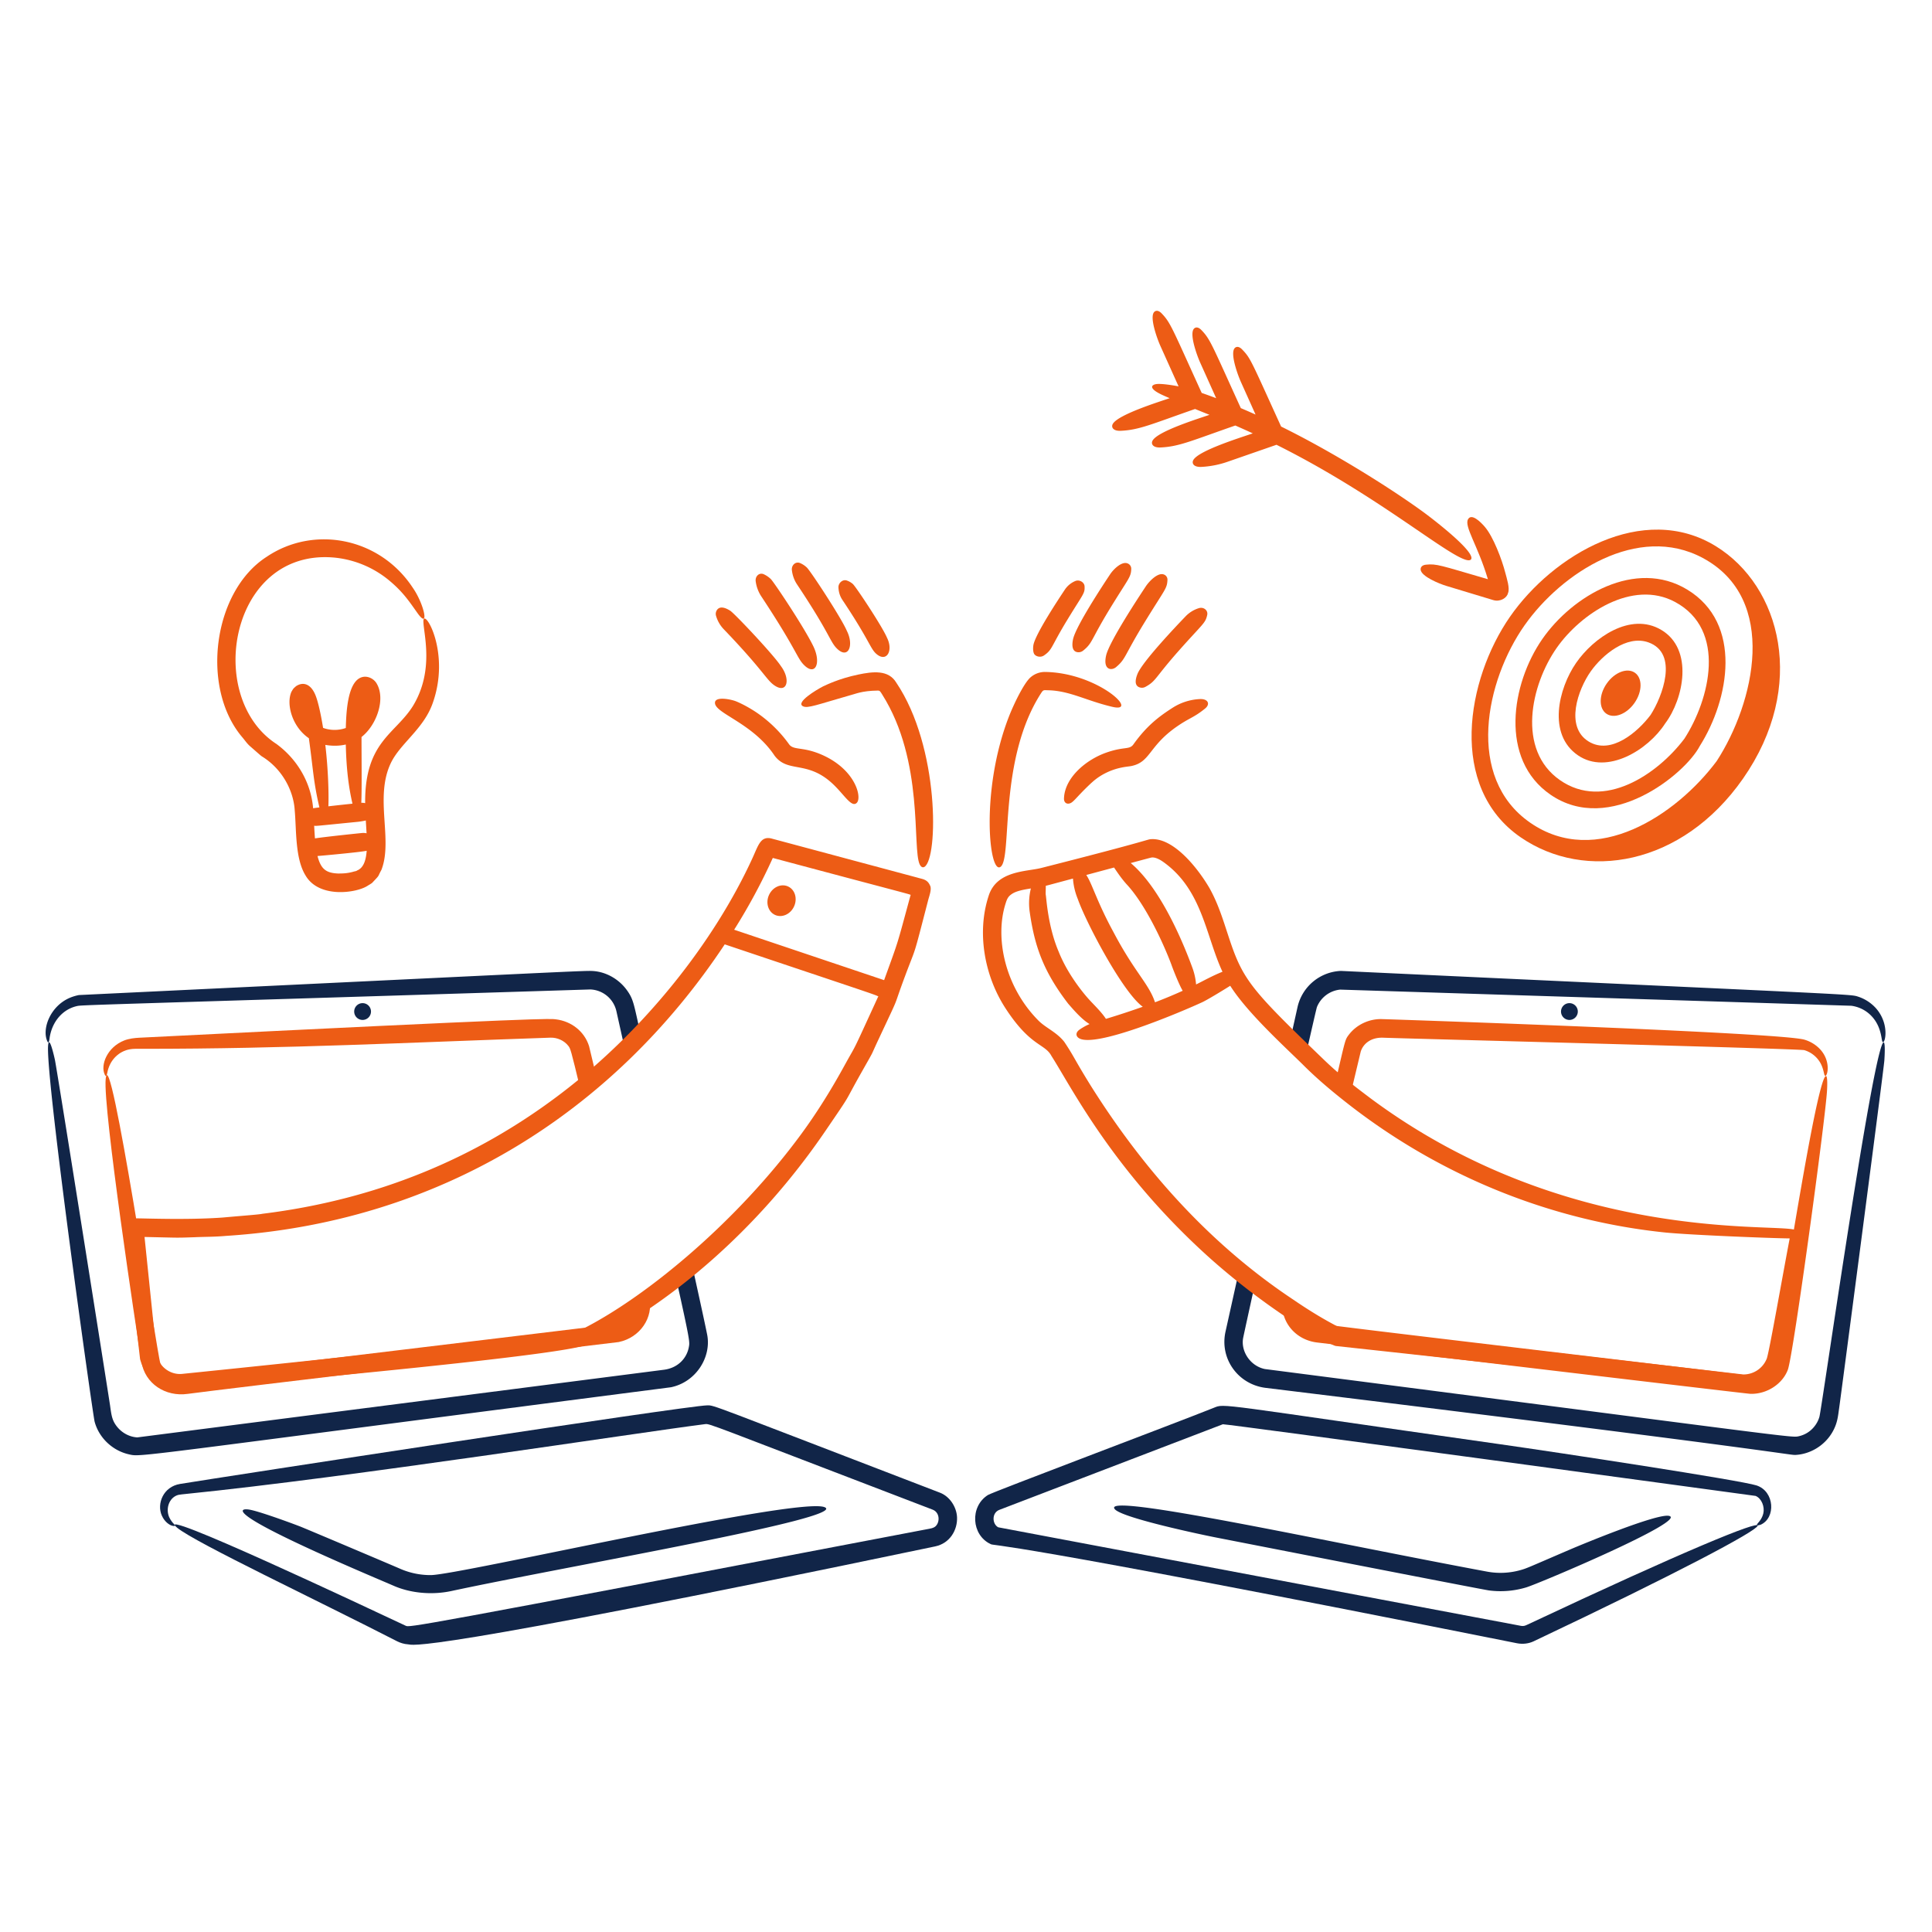 <svg xmlns="http://www.w3.org/2000/svg" fill="none" viewBox="0 0 400 400" height="400" width="400"><g id="collaboration-4--work-collaboration"><g id="target"><path id="vector" fill="#ed5c15" d="M355.254 113.088c-15.096 -9.29 -33.756 1.83 -42.626 14.6 -9.022 12.994 -12.896 35.288 2.222 45.676 13.294 9.136 33.352 5.972 46.01 -12.14 13.396 -19.17 7.804 -39.884 -5.606 -48.136Zm-39.604 16.368c7.672 -10.904 23.468 -21.122 36.878 -13.94 15.832 8.48 10.692 30.054 2.884 42.074 -8.382 11.208 -24.958 22.19 -38.594 12.744 -13.498 -9.35 -9.218 -29.442 -1.168 -40.88Z" stroke-width="2"></path><path id="vector_2" fill="#ed5c15" d="M351.938 154.43c6.082 -9.654 8.952 -25.37 -2.634 -32.374 -10.662 -6.446 -23.748 1.246 -30.01 10.29 -6.388 9.228 -8.93 24.86 1.726 32.188 12.224 8.408 27.816 -4.16 30.918 -10.104Zm-28.954 7.094c-9.042 -6.29 -6.038 -19.764 -0.668 -27.412 4.964 -7.07 15.666 -14.22 24.48 -9.486 10.764 5.78 7.204 20.138 1.95 28.3 -5.576 7.4 -16.678 14.918 -25.762 8.598Z" stroke-width="2"></path><path id="vector_3" fill="#ed5c15" d="M343.938 130.408c-6.378 -3.776 -14.044 1.654 -17.626 6.844 -3.654 5.292 -5.974 14.8 0.4 19.138 6.054 4.12 14.546 -1.156 18.04 -6.598 3.83 -5.068 5.962 -15.372 -0.814 -19.384Zm-15.03 23.11c-4.97 -3.058 -2.188 -10.794 0.426 -14.5 2.384 -3.378 7.428 -7.64 11.956 -6.02 6.334 2.268 2.864 11.276 0.442 15.028 -2.628 3.5 -8.188 8.342 -12.824 5.492Z" stroke-width="2"></path><path id="vector_4" fill="#ed5c15" d="M338.492 139.288c-1.588 -1.11 -4.2 -0.114 -5.834 2.226 -1.634 2.338 -1.672 5.134 -0.084 6.244 1.588 1.11 4.2 0.114 5.834 -2.226 1.634 -2.34 1.672 -5.134 0.084 -6.244Z" stroke-width="2"></path></g><path id="bulb" fill="#ed5c15" d="M87.662 128.496c-0.084 2.4 2.402 10.148 -2.162 17.66 -3.67 5.864 -10 7.394 -9.9 20.128a3.22 3.22 0 0 0 -0.8 -0.076c0.14 -2.64 0.036 -10.976 0.052 -13.624 3.148 -2.458 5.07 -7.95 3.082 -11.152 -0.448 -0.726 -1.396 -1.37 -2.468 -1.324 -3.474 0.236 -3.774 7.12 -3.87 10.616a6.98 6.98 0 0 1 -4.708 -0.026c-0.26 -1.66 -0.924 -5.314 -1.654 -6.96 -0.986 -2.226 -2.546 -2.598 -3.944 -1.67 -0.582 0.52 -0.536 0.446 -0.95 1.156 -1.122 2.46 0.086 7.226 3.606 9.616 0.93 6.728 0.926 8.92 2.182 14.32 -0.516 0.066 -0.962 0.126 -1.302 0.18 -0.452 -5.42 -3.356 -10.208 -7.604 -13.318 -14.902 -9.7 -9.59 -40.34 11.792 -38.598a20.932 20.932 0 0 1 11.782 4.94c2.744 2.316 4.036 4.314 5.64 6.568 2.544 3.572 1.404 -1.836 -0.968 -5.236 -6.874 -10.45 -20.52 -12.988 -30.256 -6.416 -11.144 7.146 -13.702 27.102 -5.098 37.302 0.546 0.628 0.998 1.34 1.632 1.894 2.1 1.834 2.248 1.988 2.532 2.164 4.118 2.54 6.506 7.022 6.744 11.174 0.368 4.082 0.058 9.946 2.25 13.462 2.804 4.78 10.552 3.608 12.818 2.128 0.326 -0.212 0.674 -0.384 0.968 -0.624 1.724 -1.832 1 -1.024 1.912 -2.678 2.42 -6.252 -1.436 -14.876 1.906 -22.028 1.926 -4.12 6.74 -7.048 8.668 -12.372 3.844 -10.614 -1.72 -19.75 -1.884 -17.208l0.002 0.002ZM67.354 154.224c1.424 0.236 2.804 0.246 4.24 -0.08 0.116 5.23 0.622 8.96 1.38 12.248 -1.33 0.14 -3.266 0.346 -4.986 0.546 0.106 -2.512 -0.036 -7.656 -0.634 -12.714Zm-2.308 16.736c0.514 0.066 0.09 0.076 9.126 -0.82 0.068 -0.006 0.922 -0.11 1.564 -0.27 0.014 0.214 0.122 1.966 0.16 2.654a3.176 3.176 0 0 0 -0.988 -0.056c-0.326 0.032 -7.358 0.75 -9.7 1.112a102.676 102.676 0 0 1 -0.164 -2.618l0.002 0Zm8.878 9.268c-0.178 0.164 -0.542 0.162 -0.802 0.264 -1.362 0.368 -2.268 0.346 -3.082 0.362 -2.468 -0.1 -3.592 -0.848 -4.304 -3.626 0.202 0 8.884 -0.786 10.184 -1.084 -0.128 1.608 -0.494 3.5 -1.996 4.084Z" stroke-width="2"></path><g id="computer 1"><path id="vector_5" fill="#112548" d="M35.788 315.292c-0.32 -0.396 -0.744 -0.944 -0.94 -1.7 -0.452 -1.738 0.396 -3.66 2.1 -4.098 0.358 -0.07 0.964 -0.13 1.516 -0.186 33.978 -3.432 93.558 -12.688 107.498 -14.454 1.022 -0.13 0.126 -0.286 47.16 17.714 0.104 0.064 0.226 0.1 0.324 0.164 1.358 0.888 1.016 3.068 -0.184 3.544 -0.236 0.156 -1.332 0.326 -2.222 0.498 -106.904 20.448 -106.262 20.186 -107.044 19.82 -7.73 -3.624 -53.226 -25.088 -47.31 -20.282 3.888 3.16 29.016 15.012 45.554 23.512 0.548 0.282 1.45 0.58 2.22 0.618 1.138 0.056 0.656 2.398 109.152 -20.274 3.104 -0.648 4.634 -3.446 4.534 -6.014 -0.082 -2.112 -1.486 -4.32 -3.53 -5.106 -48.006 -18.434 -46.674 -18.102 -48.186 -18.084 -4.262 0.054 -101.096 14.944 -109.156 16.272 -3.5 0.576 -4.842 4.112 -3.778 6.534 0.632 1.438 1.748 2.066 2.278 2.144 0.548 0.12 0.552 -0.096 0.022 -0.624l-0.008 0.002Z" stroke-width="2"></path><path id="vector_6" fill="#112548" d="M170.73 312.05c-5.346 -2.23 -75.552 13.99 -81.506 14.056a15.654 15.654 0 0 1 -6.448 -1.342c-2.174 -0.944 -19.548 -8.304 -20.708 -8.75 -2.304 -0.886 -8.566 -3.164 -10.482 -3.47 -0.95 -0.152 -1.59 -0.014 -1.22 0.558 1.96 3.016 28.004 13.844 31.154 15.224 3.29 1.444 7.706 1.986 11.926 1.08 23.886 -5.132 82.53 -15.168 77.284 -17.356Z" stroke-width="2"></path><path id="vector_7" fill="#112548" d="M143.254 261.75a148.12 148.12 0 0 1 -3.32 2.706c3.012 13.532 2.88 13.388 2.676 14.48 -0.434 2.3 -2.264 4.286 -5.15 4.656l-109.026 14.004c-1.712 -0.086 -3.532 -1.052 -4.63 -2.818 -0.66 -1.06 -0.782 -2.126 -1.014 -3.78 -0.212 -1.504 -11.006 -69.738 -11.436 -71.648 -0.668 -2.974 -1.292 -4.644 -1.404 -2.754 -0.428 7.322 9.258 76.308 9.64 77.742 0.878 3.3 3.668 6.02 7.168 6.784 2.594 0.566 0.108 0.568 112.16 -13.906 5.25 -1.098 8.394 -6.304 7.494 -10.886 -0.356 -1.814 -1.566 -7.376 -3.16 -14.58Z" stroke-width="2"></path><path id="vector_8" fill="#112548" d="M10.254 215.034c0.408 -3.166 2.42 -5.956 5.608 -6.72 1.106 -0.264 0.004 -0.12 106.374 -3.458a5.77 5.77 0 0 1 5.38 4.488l1.818 8.158a136.57 136.57 0 0 0 3.222 -3.25c-1.436 -6.404 -1.486 -7.304 -2.802 -9.164 -1.702 -2.404 -4.376 -3.848 -6.988 -4.042 -1.672 -0.124 -2.17 -0.032 -106.52 4.968a9.606 9.606 0 0 0 -1.904 0.578c-3.962 1.69 -5.746 6.25 -4.704 8.854 0.236 0.586 0.4 0.492 0.516 -0.412Z" stroke-width="2"></path><path id="vector_9" fill="#ed5c15" d="M121.952 216.568c-0.962 -3.042 -3.676 -5.142 -6.86 -5.524 -1.164 -0.14 -0.744 -0.48 -86.304 3.808 -0.858 0.042 -2.072 0.174 -3.052 0.556 -3.552 1.384 -4.99 5.108 -4.048 7.076 0.226 0.472 0.392 0.378 0.52 -0.336 0.49 -2.744 2.458 -4.528 4.718 -4.912 0.71 -0.12 1.108 -0.092 2.902 -0.092 29.69 0 54.182 -1.292 84.134 -2.308 1.382 -0.046 2.86 0.584 3.726 1.732 0.408 0.542 0.452 0.512 2.542 9.24l3.404 -2.238 -1.68 -7 -0.002 -0.002Z" stroke-width="2"></path><path id="vector_10" fill="#ed5c15" d="m134.422 268.74 -3.706 1.81c-0.158 2.052 -1.858 3.396 -3.896 3.644 0 0 -88.878 10.746 -89.286 10.756 -1.842 0.042 -3.624 -0.98 -4.334 -2.69 -0.62 -1.496 -10.456 -67.742 -11.32 -58.854 -0.586 6.046 6.364 52.166 7.406 58.568 0.73 4.49 4.954 7.27 9.592 6.612 5.342 -0.758 88.754 -10.634 89.212 -10.728 4.464 -0.92 7.246 -5.13 6.332 -9.116v-0.002Z" stroke-width="2"></path><path id="vector_11" fill="#112548" d="M75.07 211.166a1.738 1.738 0 1 0 0 -3.476 1.738 1.738 0 0 0 0 3.476Z" stroke-width="2"></path><path id="vector_12" fill="#ed5c15" d="M192.536 183.3c-0.566 -1.286 -1.594 -1.286 -2.564 -1.59L159.64 173.582c-2.194 -0.472 -2.654 1.48 -3.86 4.104 -7.9 17.232 -22.23 35.486 -39.588 48.686 -17.74 13.526 -38.364 22.034 -61.866 24.928 -0.64 0.158 -3.708 0.368 -8.202 0.776 -7.164 0.522 -15.98 0.172 -17.728 0.172 -1.566 0 -2.506 1.034 -2.444 2.598 0.12 1.1 3.048 26.532 3.048 26.532 1.02 3.896 4.43 6.826 9.118 6.4 84.42 -7.67 82.556 -9.126 84.224 -9.694 16.132 -8.104 34.266 -22.978 48.566 -43.956 5.83 -8.552 3.4 -4.942 7.594 -12.358 2.758 -4.878 1.54 -2.64 3.326 -6.446 4.972 -10.608 2.676 -5.524 5.606 -13.376 2.394 -6.412 1.47 -2.98 4.74 -15.608 0.23 -0.886 0.798 -2.332 0.358 -3.044l0 0.004Zm-10.77 23.144c-5.694 12.42 -4.226 9.274 -6.67 13.7 -1.166 2.11 -4.43 8.132 -9.144 14.564 -13.174 17.976 -31.66 33.426 -45.046 40.298 -2.352 1.208 -83.032 9.428 -83.242 9.448 -2.476 0.226 -4.83 -1.576 -5.236 -4.1l-2.504 -24.254c7.54 0.166 6.34 0.19 10.418 0.052 1.934 -0.092 4.108 -0.06 6.486 -0.276 43.968 -2.824 80.01 -25.34 103.218 -60.356 34.346 11.55 31.844 10.586 31.72 10.924Zm6.752 -21.096c-3.006 11.044 -2.34 8.912 -5.472 17.582l-31.048 -10.44a122.516 122.516 0 0 0 7.992 -14.84l0.028 -0.016c30.098 8.05 28.576 7.516 28.498 7.716Z" stroke-width="2"></path><path id="vector_13" fill="#ed5c15" d="M163.152 183.528c-1.434 -0.652 -3.196 0.14 -3.94 1.77 -0.74 1.628 -0.176 3.478 1.256 4.13 1.434 0.652 3.196 -0.14 3.938 -1.77 0.74 -1.628 0.18 -3.48 -1.254 -4.13Z" stroke-width="2"></path><path id="vector_14" fill="#ed5c15" d="M177.396 166.21c1.074 -1.106 -0.206 -6.588 -6.688 -9.692 -4.364 -2.086 -6.366 -1.046 -7.35 -2.44a26.9 26.9 0 0 0 -6.84 -6.64c-2.242 -1.48 -4.026 -2.216 -4.4 -2.336 -1.436 -0.46 -4.33 -0.896 -4.076 0.582 0.37 2.14 7.926 4.158 12.326 10.772 2.764 3.644 6.65 0.932 11.872 5.678 2.488 2.26 4.056 5.208 5.156 4.076Z" stroke-width="2"></path><path id="vector_15" fill="#ed5c15" d="M191.396 179.478c2.874 -1.732 3.166 -24.8 -5.82 -38.13 -1.62 -2.712 -4.832 -2.326 -7.922 -1.68 -4.084 0.856 -6.662 2.186 -7.208 2.42 -1.478 0.758 -5.772 3.348 -4.2 4.138 0.978 0.492 2.858 -0.31 10.068 -2.366 0.646 -0.126 2.04 -0.85 5.452 -0.884 0.42 -0.004 0.528 0.252 0.878 0.806 8.754 13.818 6.154 31.844 7.782 35.214 0.214 0.44 0.578 0.718 0.97 0.48Z" stroke-width="2"></path><path id="vector_16" fill="#ed5c15" d="M161.658 137.88c-1.482 -2.288 -9.54 -10.836 -10.468 -11.432 -0.984 -0.632 -2.208 -1.076 -2.804 -0.07a1.426 1.426 0 0 0 -0.126 1.16c0.326 1.09 0.874 1.996 1.592 2.744 8.408 8.76 8.82 10.544 10.58 11.686 2.58 1.674 3.288 -1.362 1.228 -4.084l-0.002 -0.002Z" stroke-width="2"></path><path id="vector_17" fill="#ed5c15" d="M168.396 133.812c-1.882 -3.908 -8.16 -13.3 -8.81 -13.926a5.212 5.212 0 0 0 -1.444 -0.99c-0.94 -0.43 -1.826 0.406 -1.682 1.466a7.46 7.46 0 0 0 1.186 3.154c7.518 11.384 7.324 12.744 8.916 14.264 2.298 2.19 3.486 -0.54 1.834 -3.968Z" stroke-width="2"></path><path id="vector_18" fill="#ed5c15" d="M175.316 130.578c-1.06 -2.52 -7.476 -12.348 -8.29 -13.1a4.684 4.684 0 0 0 -1.392 -0.906c-0.908 -0.382 -1.8 0.45 -1.684 1.46 0.128 1.132 0.508 2.12 1.08 2.98 7.02 10.532 6.766 11.88 8.356 13.368 2.244 2.098 3.476 -0.762 1.928 -3.804Z" stroke-width="2"></path><path id="vector_19" fill="#ed5c15" d="M183.638 132.02c-0.956 -2.28 -6.448 -10.582 -7.08 -11.124a3.682 3.682 0 0 0 -1.26 -0.714c-0.836 -0.28 -1.742 0.53 -1.706 1.43 0.04 1.006 0.332 1.864 0.818 2.592 5.798 8.69 5.754 10.148 7.128 11.26 2.076 1.686 3.44 -0.804 2.098 -3.444Z" stroke-width="2"></path></g><g id="computer 2"><path id="vector_20" fill="#112548" d="M364.488 315.694c3.228 -1.386 2.94 -6.934 -0.822 -8.154 -3.302 -1.07 -40.872 -6.794 -53.188 -8.542 -59.06 -8.384 -56.812 -8.476 -59.186 -7.524 -8.228 3.3 -45.738 17.416 -46.75 18.05 -3.792 2.384 -3.43 8.31 0.568 10.168 0.804 0.428 0.282 -1.182 108.952 20.522 1.22 0.244 2.466 0.072 3.444 -0.392 59.922 -28.372 64.246 -34.28 -1.37 -3.414 -0.312 0.148 -0.67 0.304 -1.196 0.214l-108.262 -20.412c-1.272 -0.662 -1.384 -2.968 0.2 -3.602l46.302 -17.732c0.482 -0.124 110.514 14.866 110.3 14.836 1.274 0.532 1.902 2.286 1.602 3.598 -0.236 1.026 -0.836 1.722 -1.158 2.072 -0.304 0.376 -0.258 0.57 0.564 0.308v0.004Z" stroke-width="2"></path><path id="vector_21" fill="#112548" d="M230.856 312.51c1.774 1.846 18.346 5.314 20.858 5.804 1.526 0.298 55.186 10.79 56.582 10.97a18.42 18.42 0 0 0 7.728 -0.642c2.762 -0.85 33.672 -13.932 29.512 -14.8 -2.508 -0.524 -18.118 5.954 -20.496 6.976 -8.854 3.804 -8.898 3.88 -10.282 4.266a15.254 15.254 0 0 1 -6.758 0.324c-32.94 -6.118 -80.788 -16.692 -77.144 -12.898Z" stroke-width="2"></path><path id="vector_22" fill="#112548" d="M270.324 218.602c1.336 -5.924 2.248 -9.894 2.344 -10.132a5.81 5.81 0 0 1 4.81 -3.582l105.84 3.346c2.66 0.376 4.596 2.088 5.532 4.186 0.562 1.26 0.686 2.402 0.798 2.968 0.338 1.734 1.968 -2.904 -1.19 -6.57a8.5 8.5 0 0 0 -3.766 -2.474c-1.686 -0.548 -0.108 -0.318 -107.082 -5.326a9.616 9.616 0 0 0 -8.972 7.492l-1.54 6.936a140.76 140.76 0 0 0 3.226 3.156Z" stroke-width="2"></path><path id="vector_23" fill="#112548" d="M389.57 216.526c-2.854 7.918 -12.366 74.858 -12.874 76.778 -0.392 1.48 -1.756 3.496 -4.286 4.054 -1.548 0.342 -0.052 0.346 -110.538 -13.914 -3.068 -0.642 -5.038 -3.752 -4.476 -6.506 0.176 -0.862 1.112 -5.142 2.44 -11.178a134.19 134.19 0 0 1 -3.316 -2.634l-2.782 12.536c-1.274 5.622 2.578 10.982 8.32 11.684 109.74 13.43 108.328 13.96 109.75 13.876 2.876 -0.168 5.82 -1.802 7.49 -4.582 1.168 -1.942 1.238 -3.508 1.482 -5.128 0.226 -1.502 9.224 -69.996 9.354 -71.948 0.202 -3.042 0.078 -4.82 -0.564 -3.038Z" stroke-width="2"></path><path id="vector_24" fill="#ed5c15" d="M376.718 217.12a7.234 7.234 0 0 0 -3.17 -1.876c-5.172 -1.444 -80.12 -4.028 -87.434 -4.25 -2.546 -0.078 -5.218 1.078 -6.868 3.262 -0.778 1.032 -0.704 0.972 -2.718 9.624l3.03 2.914 2.168 -9.08c0.544 -1.684 2.174 -2.962 4.646 -2.866 4.732 0.182 86.104 2.268 87.196 2.576a5.7 5.7 0 0 1 3.368 2.728c0.498 0.938 0.638 1.822 0.758 2.272 0.386 1.442 1.822 -2.448 -0.976 -5.304Z" stroke-width="2"></path><path id="vector_25" fill="#ed5c15" d="M377.64 223.328c-2.19 5.106 -7.3 38.1 -10.734 58.05 -0.374 2.168 -2.394 3.78 -5.324 3.376 -8.84 -1.222 -88.762 -10.512 -89.606 -10.882a4.134 4.134 0 0 1 -2.458 -2.354l-3.964 -2.44c-0.618 4.362 2.528 8.342 7.176 8.876 0 0 88.75 10.598 89.666 10.624 3.472 0.096 6.682 -2.092 7.76 -4.998 1.14 -3.074 7.758 -51.722 8.108 -57.786 0.14 -2.434 -0.02 -3.87 -0.622 -2.464l-0.002 -0.002Z" stroke-width="2"></path><path id="vector_26" fill="#112548" d="M324.93 207.69a1.738 1.738 0 1 0 0 3.476 1.738 1.738 0 0 0 0 -3.476Z" stroke-width="2"></path><path id="vector_27" fill="#ed5c15" d="M221.15 166.388c1.048 -0.04 1.336 -1.052 4.778 -4.266 0.164 -0.12 1.194 -1.202 3.114 -2.136 2.454 -1.192 4.434 -1.236 5.16 -1.382 4.032 -0.816 3.576 -4.09 9.428 -8.16 2.662 -1.852 3.51 -1.834 5.86 -3.74 1.15 -0.93 0.63 -2.06 -1.102 -1.968a11.454 11.454 0 0 0 -5.538 1.754c-2.778 1.778 -5.368 3.678 -8.186 7.624 -0.84 1.176 -1.868 0.386 -5.624 1.708 -4.25 1.498 -8.458 5.14 -8.74 9.244 -0.016 0.234 -0.028 0.472 0.038 0.7 0.102 0.356 0.394 0.634 0.814 0.62l-0.002 0Z" stroke-width="2"></path><path id="vector_28" fill="#ed5c15" d="M207.184 179.444c2.438 -1.928 -0.55 -22.242 8.424 -36.026 0.406 -0.624 0.532 -0.522 1.324 -0.508 4.53 0.08 7.914 2.156 13.362 3.432 5.862 1.374 -3.048 -7.12 -14.02 -7.222a4.536 4.536 0 0 0 -2.938 1.138c-1.362 1.206 -3.456 5.536 -4.474 8.164 -5.934 15.316 -4.068 32.912 -1.678 31.02Z" stroke-width="2"></path><path id="vector_29" fill="#ed5c15" d="M236.02 142.336a1.504 1.504 0 0 0 1.152 -0.142c2.248 -1.236 1.828 -1.774 7.044 -7.648 4.872 -5.486 5.358 -5.5 5.726 -7.24 0.198 -0.936 -0.734 -1.706 -1.744 -1.39a6.424 6.424 0 0 0 -2.738 1.696c-1.924 2 -8.954 9.392 -9.966 11.94 -0.454 1.148 -0.664 2.454 0.522 2.784h0.004Z" stroke-width="2"></path><path id="vector_30" fill="#ed5c15" d="M231.074 138.118c2.076 -1.76 1.568 -2.206 5.956 -9.36 4.236 -6.906 4.578 -6.856 4.678 -8.656a1.13 1.13 0 0 0 -0.78 -1.172c-1.212 -0.43 -2.984 1.386 -3.694 2.458 -1.638 2.474 -7.6 11.526 -8.228 14.338 -0.68 3.04 1.162 3.16 2.068 2.392Z" stroke-width="2"></path><path id="vector_31" fill="#ed5c15" d="M223.156 135.036a1.504 1.504 0 0 0 1.11 -0.342c1.996 -1.612 1.496 -2.082 5.586 -8.77 3.822 -6.248 4.304 -6.376 4.36 -8.136a1.174 1.174 0 0 0 -0.792 -1.152c-1.176 -0.446 -2.866 1.196 -3.564 2.24 -1.534 2.304 -7.16 10.838 -7.704 13.514 -0.244 1.2 -0.214 2.532 1.004 2.646Z" stroke-width="2"></path><path id="vector_32" fill="#ed5c15" d="M216.14 135.708c1.796 -1.234 1.364 -1.68 4.82 -7.352 3.37 -5.53 3.658 -5.442 3.588 -6.96 -0.038 -0.846 -1.074 -1.468 -1.94 -1.092a4.824 4.824 0 0 0 -2.132 1.76c-1.268 1.904 -6.15 9.264 -6.526 11.518 -0.1 0.6 -0.086 1.51 0.234 1.908 0.386 0.478 1.306 0.664 1.956 0.218Z" stroke-width="2"></path><path id="vector_33" fill="#ed5c15" d="M372.242 255.174a1.036 1.036 0 0 0 -0.64 -0.57c-5.042 -1.368 -47.594 2.636 -87.77 -27.154 -2.864 -2.158 -6.244 -4.69 -9.65 -7.968 -15.592 -14.998 -16.914 -16.664 -19.954 -25.986 -1.006 -3.056 -2.014 -6.38 -3.798 -9.588 -2.47 -4.244 -7.468 -10.474 -12.12 -10.166 -0.9 0.06 0.04 0.18 -22.744 5.966 -3.09 0.784 -9.24 0.506 -10.888 5.8 -2.468 7.556 -0.872 16.458 3.43 23.14 5.236 8.11 8.196 7.356 9.584 9.976 4.092 6.384 12.864 24.008 32.926 41.966 12.506 11.13 25.036 18.082 26.008 18.092 86.086 9.356 84.068 9.386 86.246 8.798 3.08 -0.782 5.61 -3.388 6.078 -7.088 1.182 -9.338 3.87 -24.004 3.292 -25.218Zm-133.896 -77.62c0.852 -0.16 1.916 0.478 2.614 0.984 7.998 5.77 8.678 15.232 12.14 22.652 -2.22 0.898 -3.93 1.882 -5.464 2.632a13.154 13.154 0 0 0 -0.814 -3.594c-2.544 -6.92 -7.076 -16.802 -12.72 -21.544 0.114 -0.03 4.142 -1.12 4.244 -1.13Zm-7.692 2.056c0.836 1.248 1.674 2.46 2.688 3.564 3.668 3.978 7.3 11.532 9.198 16.578 0.05 0.204 1.512 4.038 2.326 5.376 -1.636 0.742 -3.628 1.592 -5.736 2.384 -1.258 -3.824 -4.178 -6.154 -8.54 -14.424 -3.532 -6.474 -4.448 -10.09 -5.686 -11.934l5.748 -1.542 0.002 -0.002Zm-14.134 3.784c0.434 -0.102 0.062 -0.004 5.628 -1.5 0.1 1.466 0.448 2.898 1 4.244 1.696 4.852 9.338 19.374 13.45 22.3a167.32 167.32 0 0 1 -7.63 2.506c-0.9 -1.408 -2.566 -2.984 -3.592 -4.124 -0.272 -0.308 -4.122 -4.544 -6.2 -9.812 -2.224 -5.2 -2.528 -11.062 -2.658 -11.708 -0.06 -0.31 0.014 -1.266 0.002 -1.906Zm149.248 97.942a5.18 5.18 0 0 1 -4.848 3.23l-83.47 -9.66c-2.82 -1.45 -5.746 -3.138 -9.642 -5.798 -17.236 -11.44 -30.976 -26.83 -41.988 -44.342 -3.508 -5.664 -3.376 -5.926 -5.472 -9.06 -1.656 -2.1 -3.952 -2.92 -5.484 -4.544 -6.862 -7.012 -8.936 -17.09 -6.65 -24.154 0.3 -0.984 0.562 -1.42 1.214 -1.872 0.906 -0.652 2.36 -0.928 4.004 -1.19a12.806 12.806 0 0 0 -0.274 4.636c1.006 7.228 2.824 12.492 7.99 19.212 0.9 1.024 2.756 3.246 4.436 4.226a11.722 11.722 0 0 0 -2.062 1.144c-0.728 0.502 -0.76 1.078 -0.49 1.458 2.288 3.178 22.386 -5.494 25.896 -7.13 1 -0.466 4.03 -2.296 5.776 -3.398 3.48 5.494 10.836 12.202 14.934 16.218 2.82 2.842 5.802 5.348 8.748 7.678 20.122 15.932 43.434 24.806 66.292 27.178 5.134 0.528 22.352 1.204 25.86 1.234 -1.35 6.996 -4.27 23.726 -4.766 24.936l-0.004 -0.002Z" stroke-width="2"></path></g><g id="arrow"><path id="vector_34" fill="#ed5c15" d="M303.938 107.51c-0.832 1.49 2.034 5.432 4.09 12.332 0.024 0.054 0.032 0.072 -0.002 0.07 -9.974 -2.904 -10.55 -3.216 -12.776 -3.004 -0.854 0.082 -1.162 0.556 -1.122 1.028 0.124 1.43 3.926 2.946 5.3 3.362l9.804 2.964c1.418 0.386 2.788 -0.504 2.978 -1.456 0.45 -0.968 -0.272 -3.138 -0.564 -4.266 -0.692 -2.676 -2.462 -7.412 -4.244 -9.478 -0.952 -1.104 -2.754 -2.826 -3.464 -1.552Z" stroke-width="2"></path><path id="vector_35" fill="#ed5c15" d="M304.648 115.482c-0.158 -2.026 -8.17 -8.164 -10.03 -9.518 -7.09 -5.16 -19.08 -12.598 -29.376 -17.65 -6.272 -13.76 -6.294 -14.12 -8.066 -15.958 -0.686 -0.712 -1.25 -0.616 -1.554 -0.268 -0.982 1.116 0.666 5.594 1.28 6.96l3.048 6.782a166.184 166.184 0 0 0 -3.052 -1.334c-6.012 -13.19 -6.302 -14.234 -8.158 -16.16 -0.684 -0.71 -1.248 -0.618 -1.556 -0.27 -0.982 1.116 0.666 5.594 1.28 6.96l3.332 7.414a114.694 114.694 0 0 0 -2.996 -1.088c-6.152 -13.496 -6.436 -14.536 -8.298 -16.47 -0.674 -0.7 -1.242 -0.62 -1.556 -0.268 -0.982 1.116 0.666 5.594 1.28 6.96l3.786 8.422c-0.948 -0.194 -3.642 -0.638 -4.654 -0.466 -0.614 0.096 -1.01 0.414 -0.744 0.852 0.468 0.802 2.462 1.58 3.548 2.06 -2.18 0.75 -10.574 3.356 -11.75 5.292 -0.412 0.68 0.008 1.528 1.608 1.46 3.876 -0.172 6.376 -1.38 15.408 -4.516 0.99 0.406 1.984 0.81 2.982 1.208 -2.456 0.848 -10.588 3.364 -11.762 5.3 -0.408 0.674 0 1.528 1.608 1.46 3.884 -0.172 6.486 -1.42 15.5 -4.548 1.082 0.474 2.3 1.02 3.616 1.628 -2.626 0.906 -11.11 3.532 -12.288 5.482 -0.41 0.68 0.004 1.528 1.608 1.46a19.472 19.472 0 0 0 5.504 -1.078l10.088 -3.504c20.62 10.282 35.044 22.75 39.316 23.848 0.592 0.154 1.084 0.05 1.044 -0.456l0.004 0.004Z" stroke-width="2"></path></g></g></svg>